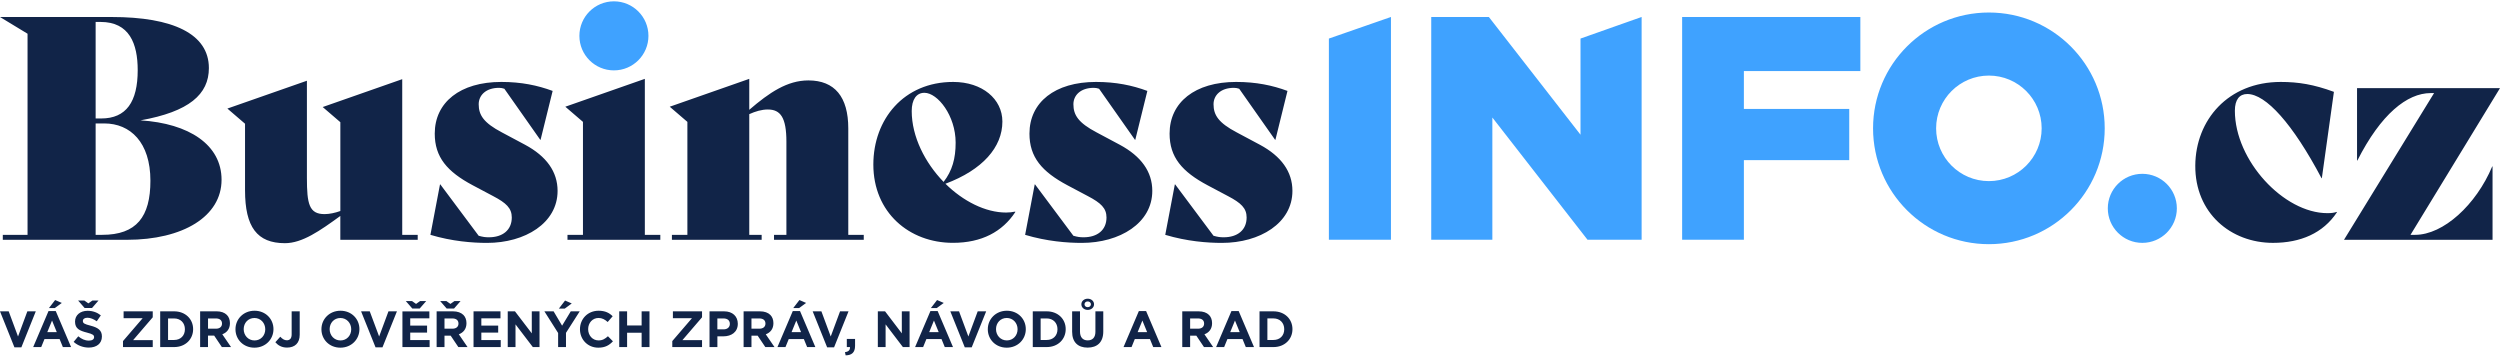 <?xml version="1.0" encoding="utf-8"?><!--Generator: Adobe Illustrator 25.2.1, SVG Export Plug-In . SVG Version: 6.00 Build 0)--><svg version="1.1" id="Vrstva_1" xmlns="http://www.w3.org/2000/svg" xmlns:xlink="http://www.w3.org/1999/xlink" x="0px" y="0px" viewBox="0 0 785 112" style="enable-background:new 0 0 785 112;" xml:space="preserve"><style type="text/css">.st0{fill:#3FA2FF;}
	.st1{fill:#112448;}</style><g><path class="st0" d="M203.61,11.26c0-5.99-4.85-10.84-10.84-10.84c-5.99,0-10.84,4.85-10.84,10.84c0,5.99,4.85,10.84,10.84,10.84
		C198.76,22.1,203.61,17.25,203.61,11.26 M417.27,75.28h19.49V5.33l-19.49,6.78V75.28z M498.48,75.28h16.99V5.33l-19.19,6.78V42.3
		L467.5,5.33h-18.09v69.95h19.19V36.9L498.48,75.28z M547.58,22.31h36.57V5.33h-55.96v69.95h19.39V50.29h33.08V34.2h-33.08V22.31z
		 M641.08,40.3c0,9.15-7.42,16.57-16.57,16.57c-9.15,0-16.57-7.42-16.57-16.57s7.42-16.57,16.57-16.57
		C633.66,23.73,641.08,31.15,641.08,40.3 M660.88,40.3c0-20.09-16.29-36.37-36.37-36.37c-20.09,0-36.37,16.29-36.37,36.37
		s16.28,36.37,36.37,36.37C644.6,76.67,660.88,60.39,660.88,40.3 M683.53,65.42c0-5.99-4.85-10.84-10.84-10.84
		s-10.84,4.85-10.84,10.84c0,5.99,4.85,10.84,10.84,10.84S683.53,71.4,683.53,65.42"/><path class="st1" d="M386.29,104.29l1.49-3.64l1.49,3.64H386.29z M386.67,97.68l-4.81,11.3h2.52l1.03-2.52h4.74l1.03,2.52h2.58
		l-4.81-11.3H386.67z M376.15,99.99c1.2,0,1.94,0.55,1.94,1.6v0.03c0,0.95-0.69,1.59-1.89,1.59h-2.5v-3.22H376.15z M376.36,97.76
		h-5.13v11.22h2.47v-3.59h1.94l2.41,3.59h2.88l-2.74-4.01c1.43-0.53,2.4-1.67,2.4-3.48v-0.03c0-1.06-0.34-1.94-0.96-2.57
		C378.9,98.16,377.79,97.76,376.36,97.76 M339.12,97.76h-2.47v6.41c0,3.3,1.84,4.98,4.86,4.98c3.01,0,4.92-1.67,4.92-5.06v-6.33
		h-2.47v6.43c0,1.78-0.91,2.69-2.42,2.69c-1.51,0-2.42-0.95-2.42-2.77V97.76z M342.55,95.55c0,0.5-0.4,0.9-1.01,0.9
		c-0.61,0-1.01-0.4-1.01-0.9c0-0.5,0.4-0.9,1.01-0.9C342.15,94.65,342.55,95.05,342.55,95.55 M343.53,95.55
		c0-1.04-0.91-1.76-1.99-1.76c-1.07,0-1.99,0.72-1.99,1.76c0,1.04,0.91,1.76,1.99,1.76C342.62,97.31,343.53,96.59,343.53,95.55
		 M326.76,99.99h1.91c2.02,0,3.38,1.4,3.38,3.38v0.03c0,1.99-1.36,3.35-3.38,3.35h-1.91V99.99z M328.67,97.76h-4.38v11.22h4.38
		c3.53,0,5.96-2.45,5.96-5.61v-0.03C334.63,100.18,332.2,97.76,328.67,97.76 M298.4,97.76l4.54,11.3h2.18l4.54-11.3H307l-2.93,7.9
		l-2.93-7.9H298.4z M291.77,104.29l1.49-3.64l1.49,3.64H291.77z M292.15,97.68l-4.81,11.3h2.52l1.03-2.52h4.74l1.03,2.52h2.58
		l-4.81-11.3H292.15z M294.16,96.72l2.18-1.6l-2.1-0.91l-1.94,2.52H294.16z M277.91,97.76h-2.27v11.22h2.44v-7.13l5.43,7.13h2.1
		V97.76h-2.44v6.91L277.91,97.76z M265.32,110.57l0.21,1.01c1.91-0.03,2.96-0.88,2.96-3v-2.16h-2.59v2.56h0.99
		C266.97,109.9,266.42,110.46,265.32,110.57 M255.18,97.76l4.54,11.3h2.18l4.54-11.3h-2.66l-2.93,7.9l-2.93-7.9H255.18z
		 M248.55,104.29l1.49-3.64l1.49,3.64H248.55z M248.93,97.68l-4.81,11.3h2.52l1.03-2.52h4.74l1.03,2.52h2.58l-4.81-11.3H248.93z
		 M250.94,96.72l2.18-1.6l-2.1-0.91l-1.94,2.52H250.94z M238.41,99.99c1.2,0,1.94,0.55,1.94,1.6v0.03c0,0.95-0.69,1.59-1.89,1.59
		h-2.5v-3.22H238.41z M238.62,97.76h-5.13v11.22h2.47v-3.59h1.94l2.41,3.59h2.88l-2.74-4.01c1.43-0.53,2.4-1.67,2.4-3.48v-0.03
		c0-1.06-0.34-1.94-0.96-2.57C241.16,98.16,240.05,97.76,238.62,97.76 M227.16,99.99c1.24,0,2.01,0.59,2.01,1.7v0.03
		c0,0.96-0.72,1.7-1.96,1.7h-1.96v-3.43H227.16z M227.37,97.76h-4.58v11.22h2.47v-3.37h1.88c2.52,0,4.53-1.34,4.53-3.94v-0.03
		C231.66,99.35,230.05,97.76,227.37,97.76 M217.27,99.92l-6.17,7.18v1.87h9.34v-2.16h-6.17l6.17-7.18v-1.87h-9.15v2.16H217.27z
		 M196.91,97.76h-2.47v11.22h2.47v-4.5h4.56v4.5h2.47V97.76h-2.47v4.44h-4.56V97.76z M182.11,103.37v0.03
		c0,3.22,2.45,5.77,5.75,5.77c2.17,0,3.45-0.77,4.6-2l-1.57-1.59c-0.88,0.8-1.67,1.31-2.95,1.31c-1.92,0-3.26-1.6-3.26-3.53v-0.03
		c0-1.92,1.36-3.49,3.26-3.49c1.12,0,2,0.48,2.87,1.27l1.57-1.81c-1.04-1.02-2.31-1.73-4.42-1.73
		C184.52,97.57,182.11,100.18,182.11,103.37 M173.83,97.76h-2.89l4.31,6.8v4.42h2.47v-4.47l4.31-6.75h-2.81l-2.72,4.5L173.83,97.76z
		 M161.7,97.76h-2.27v11.22h2.44v-7.13l5.44,7.13h2.1V97.76h-2.43v6.91L161.7,97.76z M157.15,97.76h-8.46v11.22h8.54v-2.19h-6.09
		v-2.36h5.29v-2.19h-5.29v-2.28h6.01V97.76z M142.02,99.99c1.2,0,1.94,0.55,1.94,1.6v0.03c0,0.95-0.69,1.59-1.89,1.59h-2.5v-3.22
		H142.02z M142.23,97.76h-5.13v11.22h2.47v-3.59h1.94l2.41,3.59h2.89l-2.74-4.01c1.42-0.53,2.4-1.67,2.4-3.48v-0.03
		c0-1.06-0.34-1.94-0.96-2.57C144.76,98.16,143.66,97.76,142.23,97.76 M140.26,96.88h2.31l2.05-2.35h-1.92l-1.27,0.9l-1.27-0.9
		h-1.95L140.26,96.88z M116.1,97.76h-2.72l4.54,11.3h2.18l4.54-11.3h-2.66l-2.93,7.9L116.1,97.76z M103.51,103.34
		c0-1.92,1.38-3.49,3.37-3.49c1.99,0,3.4,1.6,3.4,3.53v0.03c0,1.92-1.38,3.49-3.37,3.49c-1.99,0-3.4-1.6-3.4-3.53V103.34z
		 M100.93,103.37v0.03c0,3.19,2.48,5.77,5.95,5.77c3.46,0,5.98-2.61,5.98-5.8v-0.03c0-3.19-2.48-5.77-5.95-5.77
		C103.45,97.57,100.93,100.18,100.93,103.37 M88.01,105.73l-1.55,1.73c0.77,0.91,1.92,1.68,3.67,1.68c1.22,0,2.23-0.35,2.92-1.04
		c0.67-0.67,1.06-1.67,1.06-3v-7.34h-2.53v7.23c0,1.3-0.58,1.86-1.51,1.86C89.28,106.85,88.65,106.43,88.01,105.73 M76.52,103.34
		c0-1.92,1.38-3.49,3.37-3.49c1.99,0,3.4,1.6,3.4,3.53v0.03c0,1.92-1.38,3.49-3.37,3.49c-1.99,0-3.4-1.6-3.4-3.53V103.34z
		 M73.94,103.37v0.03c0,3.19,2.48,5.77,5.95,5.77c3.46,0,5.98-2.61,5.98-5.8v-0.03c0-3.19-2.48-5.77-5.95-5.77
		C76.45,97.57,73.94,100.18,73.94,103.37 M52.77,99.99h1.91c2.02,0,3.38,1.4,3.38,3.38v0.03c0,1.99-1.36,3.35-3.38,3.35h-1.91V99.99
		z M54.68,97.76h-4.38v11.22h4.38c3.53,0,5.96-2.45,5.96-5.61v-0.03C60.64,100.18,58.21,97.76,54.68,97.76 M44.79,99.92l-6.17,7.18
		v1.87h9.34v-2.16h-6.17l6.17-7.18v-1.87h-9.15v2.16H44.79z M24.58,105.6l-1.46,1.75c1.34,1.2,3.06,1.79,4.76,1.79
		c2.42,0,4.12-1.25,4.12-3.48v-0.03c0-1.96-1.28-2.77-3.56-3.37c-1.94-0.5-2.42-0.74-2.42-1.48v-0.03c0-0.55,0.5-0.98,1.44-0.98
		c0.95,0,1.92,0.42,2.92,1.11l1.28-1.86c-1.14-0.91-2.53-1.43-4.17-1.43c-2.29,0-3.93,1.35-3.93,3.38v0.03
		c0,2.23,1.46,2.85,3.72,3.43c1.88,0.48,2.26,0.8,2.26,1.43v0.03c0,0.66-0.61,1.06-1.62,1.06C26.64,106.96,25.58,106.43,24.58,105.6
		 M26.58,96.72h2.31l2.05-2.36h-1.92l-1.27,0.9l-1.27-0.9h-1.96L26.58,96.72z M14.85,104.29l1.49-3.64l1.49,3.64H14.85z
		 M15.23,97.68l-4.81,11.3h2.52l1.03-2.52h4.74l1.03,2.52h2.58l-4.81-11.3H15.23z M17.23,96.72l2.18-1.6l-2.1-0.91l-1.94,2.52H17.23
		z M2.73,97.76H0l4.53,11.3h2.18l4.53-11.3H8.59l-2.93,7.9L2.73,97.76z M47.23,56.73c0,11.37-4.37,17.01-15.16,17.01h-2.04V38.76
		h2.72C40.91,38.76,47.23,44.68,47.23,56.73 M43.24,22.04c0,9.91-3.59,15.16-11.46,15.16h-1.75V6.89h1.55
		C40.62,6.89,43.24,13.69,43.24,22.04 M44.11,37.79c15.26-2.72,21.48-8.16,21.48-16.42c0-10.78-11.37-16.03-30.51-16.03H0l8.65,5.25
		v63.16H0.88v1.55h38.96c17.69,0,29.73-7.38,29.73-18.85C69.57,45.46,59.37,38.76,44.11,37.79 M69.71,101.62
		c0,0.95-0.69,1.59-1.89,1.59h-2.5v-3.22h2.45c1.2,0,1.94,0.55,1.94,1.6V101.62z M72.2,101.46c0-1.06-0.34-1.94-0.96-2.57
		c-0.74-0.74-1.84-1.14-3.27-1.14h-5.13v11.22h2.47v-3.59h1.94l2.41,3.59h2.88l-2.74-4.01c1.43-0.53,2.4-1.67,2.4-3.48V101.46z
		 M106.87,75.29h24.29v-1.55h-4.86V24.86l-24.97,8.75l5.54,4.76v27.89c-1.65,0.58-3.4,0.97-4.96,0.97c-4.86,0-5.54-3.21-5.54-11.37
		V25.35L71.4,34.09l5.54,4.76v20.89c0,11.56,3.79,16.62,12.53,16.62c5.44,0,10.98-3.89,17.39-8.55V75.29z M131.78,96.88l2.05-2.35
		h-1.92l-1.27,0.9l-1.27-0.9h-1.95l2.05,2.35H131.78z M126.36,108.98h8.54v-2.19h-6.09v-2.36h5.29v-2.19h-5.29v-2.28h6.01v-2.19
		h-8.46V108.98z M150.31,32.73c0-2.72,2.14-5.15,6.41-5.15c0.49,0,1.17,0.1,1.65,0.29l11.27,16.03h0.1l3.79-15.35
		c-4.76-1.75-9.81-2.82-16.13-2.82c-12.92,0-20.89,6.41-20.89,16.23c0,7.39,3.89,11.95,11.95,16.23l6.41,3.4
		c4.08,2.14,5.83,3.79,5.83,6.7c0,3.98-2.91,6.22-7.19,6.22c-1.17,0-1.85-0.1-3.21-0.48L138.26,57.9h-0.1l-3.01,15.84
		c6.8,2.04,13.21,2.53,17.78,2.53c11.95,0,22.15-6.22,22.15-16.33c0-6.02-3.5-10.88-10.2-14.48l-7.29-3.89
		C151.86,38.56,150.31,36.13,150.31,32.73 M179.53,95.28l-2.1-0.91l-1.94,2.52h1.86L179.53,95.28z M178.19,75.29h29.15v-1.55h-4.86
		V24.76l-24.97,8.75l5.54,4.76v35.47h-4.86V75.29z M243.04,75.29h28.18v-1.55h-4.86V40.31c0-9.91-4.28-15.06-12.53-15.06
		c-6.61,0-12.24,3.79-18.56,9.23v-9.72l-24.97,8.75l5.54,4.76v35.47h-4.86v1.55h28.18v-1.55h-3.89v-37.9
		c1.94-0.87,3.89-1.46,5.83-1.46c3.98,0,5.83,2.53,5.83,10.11v29.25h-3.89V75.29z M296.29,57.12c-5.83-6.02-10.01-14.19-10.01-22.25
		c0-3.59,1.46-5.73,3.98-5.73c4.18,0,9.81,7.19,9.81,15.64C300.08,49.74,299.01,53.62,296.29,57.12 M318.83,66.55l-0.1-0.1
		c-0.87,0.19-1.85,0.29-2.82,0.29c-6.51,0-13.51-3.59-19.04-9.04c11.66-4.37,17.88-11.47,17.88-19.53c0-7.09-6.32-12.44-15.45-12.44
		c-15.55,0-25.07,11.76-25.07,25.94c0,15.06,11.27,24.58,24.97,24.58C308.24,76.26,314.75,72.77,318.83,66.55 M319.52,103.4
		c0,1.92-1.38,3.49-3.37,3.49c-1.99,0-3.4-1.6-3.4-3.53v-0.03c0-1.92,1.38-3.49,3.37-3.49c1.99,0,3.4,1.6,3.4,3.53V103.4z
		 M322.1,103.34c0-3.19-2.48-5.77-5.95-5.77c-3.46,0-5.98,2.61-5.98,5.8v0.03c0,3.19,2.48,5.77,5.95,5.77c3.47,0,5.98-2.61,5.98-5.8
		V103.34z M337.05,32.73c0-2.72,2.14-5.15,6.41-5.15c0.49,0,1.17,0.1,1.65,0.29l11.27,16.03h0.1l3.79-15.35
		c-4.76-1.75-9.82-2.82-16.13-2.82c-12.92,0-20.89,6.41-20.89,16.23c0,7.39,3.89,11.95,11.95,16.23l6.41,3.4
		c4.08,2.14,5.83,3.79,5.83,6.7c0,3.98-2.91,6.22-7.19,6.22c-1.16,0-1.85-0.1-3.21-0.48L325,57.9h-0.1l-3.01,15.84
		c6.8,2.04,13.21,2.53,17.78,2.53c11.95,0,22.15-6.22,22.15-16.33c0-6.02-3.5-10.88-10.2-14.48l-7.29-3.89
		C338.6,38.56,337.05,36.13,337.05,32.73 M360.2,104.29h-2.98l1.49-3.64L360.2,104.29z M362.11,108.98h2.58l-4.81-11.3h-2.28
		l-4.81,11.3h2.52l1.02-2.52h4.75L362.11,108.98z M381.05,32.73c0-2.72,2.14-5.15,6.41-5.15c0.49,0,1.17,0.1,1.65,0.29l11.27,16.03
		h0.1l3.79-15.35c-4.76-1.75-9.81-2.82-16.13-2.82c-12.92,0-20.89,6.41-20.89,16.23c0,7.39,3.89,11.95,11.95,16.23l6.41,3.4
		c4.08,2.14,5.83,3.79,5.83,6.7c0,3.98-2.91,6.22-7.19,6.22c-1.17,0-1.85-0.1-3.21-0.48L369,57.9h-0.1l-3.01,15.84
		c6.8,2.04,13.21,2.53,17.78,2.53c11.95,0,22.15-6.22,22.15-16.33c0-6.02-3.5-10.88-10.2-14.48l-7.29-3.89
		C382.6,38.56,381.05,36.13,381.05,32.73 M403.25,103.4c0,1.99-1.36,3.35-3.38,3.35h-1.91v-6.77h1.91c2.02,0,3.38,1.4,3.38,3.38
		V103.4z M405.83,103.37v-0.03c0-3.16-2.44-5.58-5.96-5.58h-4.38v11.22h4.38C403.39,108.98,405.83,106.53,405.83,103.37
		 M733.81,66.64l-0.1-0.1c-0.87,0.29-1.65,0.39-2.91,0.39c-13.7,0-29.05-16.52-29.05-32.16c0-3.5,1.46-5.25,3.89-5.25
		c5.83,0,14.28,9.33,23.32,26.43h0.1l3.79-27.11c-6.32-2.33-11.17-3.11-16.71-3.11c-16.52,0-26.72,11.95-26.82,26.24
		c-0.1,14.96,11.17,24.29,24.39,24.29C722.34,76.26,729.44,73.24,733.81,66.64 M763.23,29.23h1.07l-28.28,46.06h46.64V52.26h-0.1
		c-5.05,12.05-15.35,21.48-24.2,21.48h-1.46L785,27.67h-44.89v22.74h0.1C747.59,35.83,755.85,29.23,763.23,29.23"/></g></svg>
